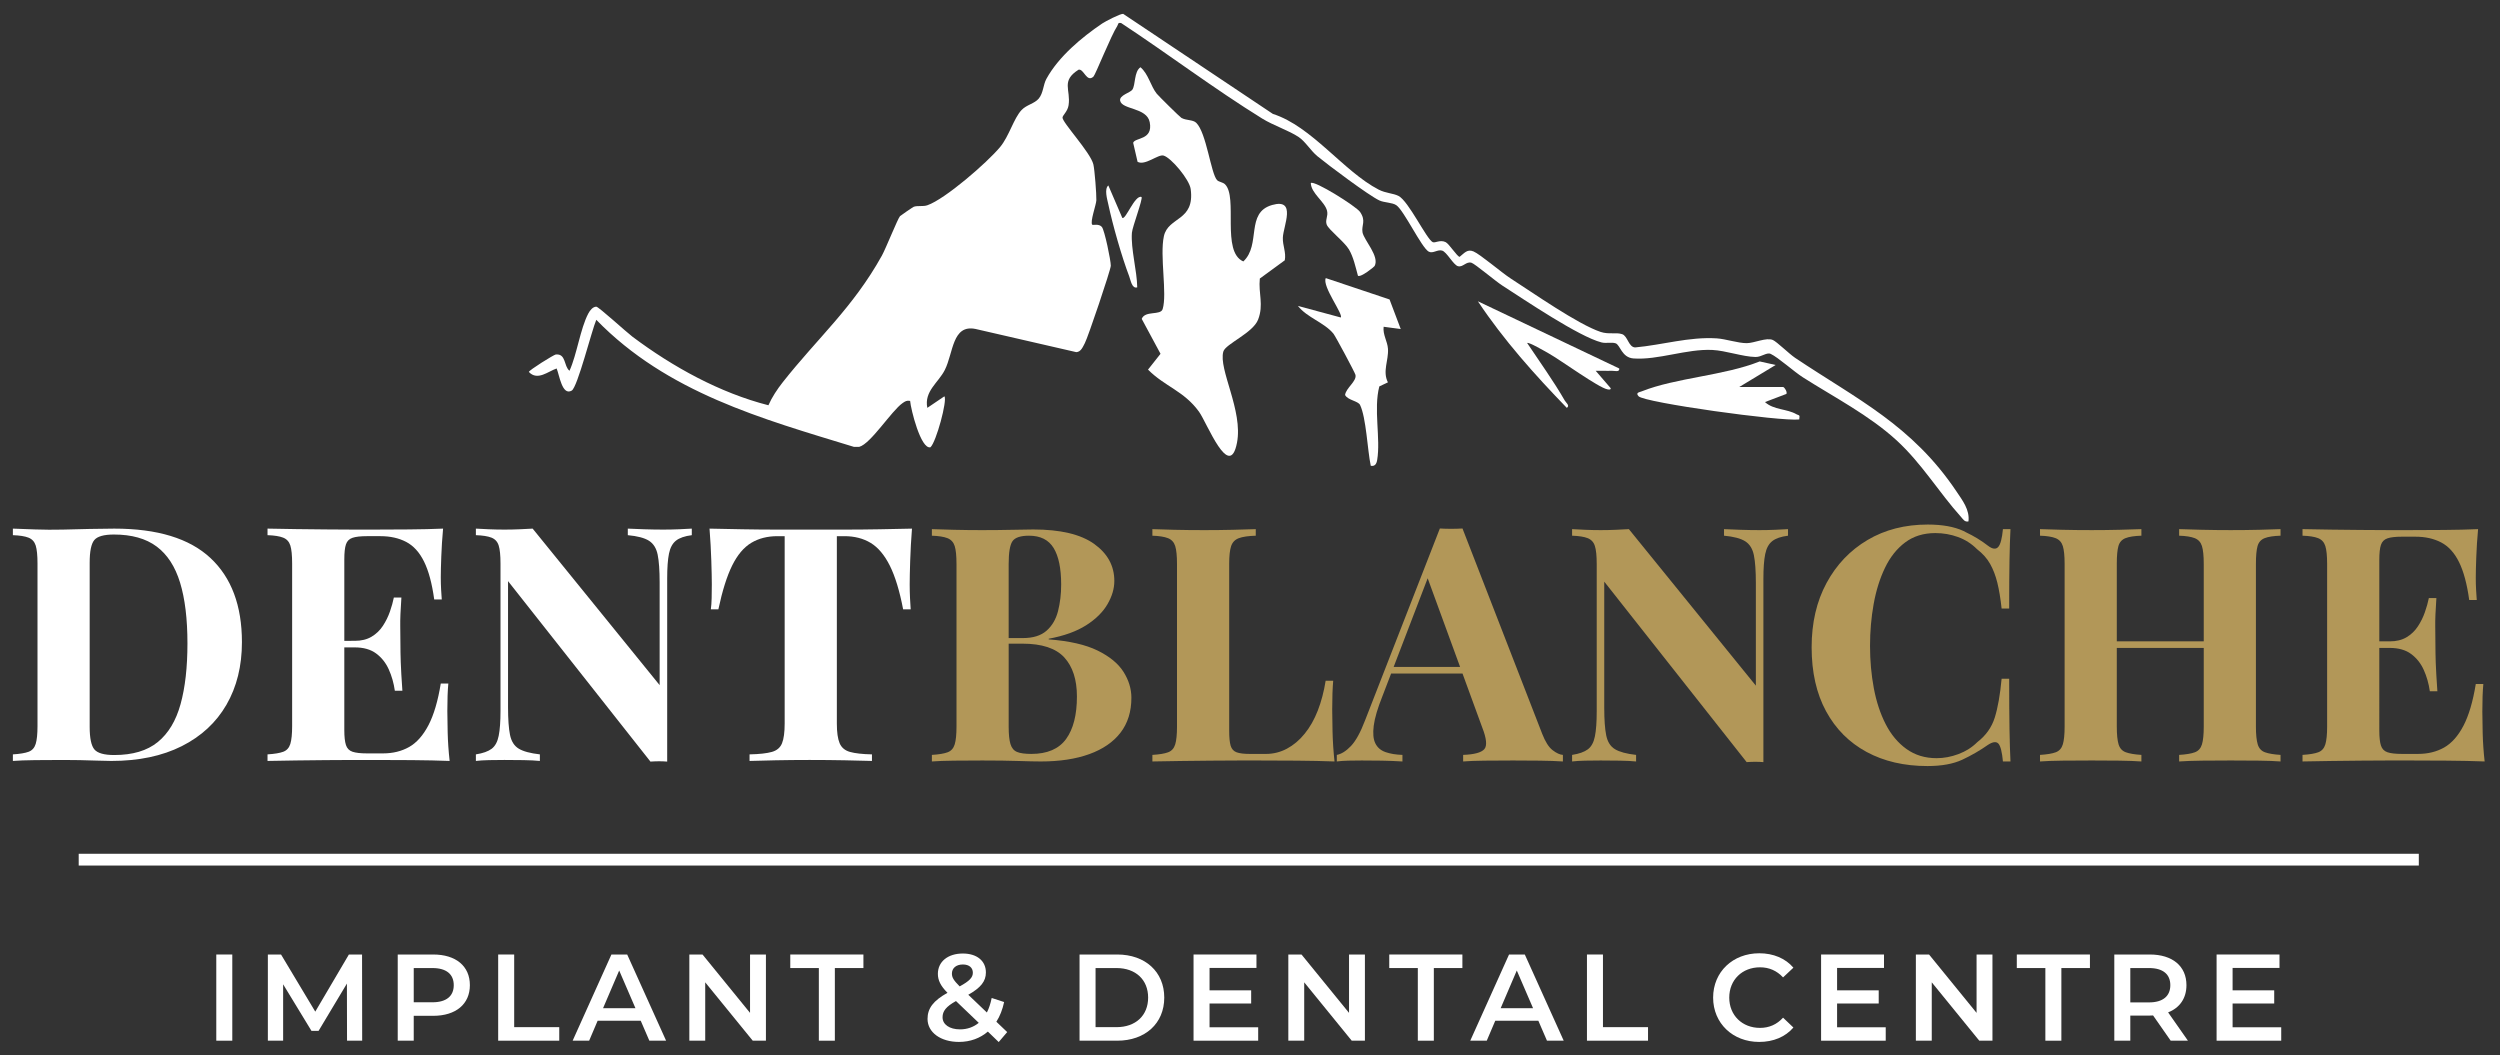 <?xml version="1.0" encoding="utf-8"?>
<!-- Generator: Adobe Illustrator 15.0.0, SVG Export Plug-In . SVG Version: 6.00 Build 0)  -->
<!DOCTYPE svg PUBLIC "-//W3C//DTD SVG 1.1//EN" "http://www.w3.org/Graphics/SVG/1.1/DTD/svg11.dtd">
<svg version="1.1" id="Layer_1" xmlns="http://www.w3.org/2000/svg" xmlns:xlink="http://www.w3.org/1999/xlink" x="0px" y="0px"
	 width="602px" height="254.098px" viewBox="0 0 602 254.098" enable-background="new 0 0 602 254.098" xml:space="preserve">
<rect x="0" y="0" width="602" height="254.098" fill="#333333" stroke="none"/>
<path fill="#FFFFFF" d="M134.039,88.729c0.662,1.567,1.318,6.663,3.633,5.326c1.402-0.81,4.836-14.578,5.916-17.044
	c17.106,17.578,39.957,23.839,62.051,30.599l1.268-0.01c2.772-0.726,7.76-8.67,10.428-10.528c0.634-0.441,1.027-0.697,1.826-0.532
	c0.15,1.949,2.566,11.736,4.894,11.164c1.39-1.266,4.111-11.341,3.363-12.276l-4.119,2.787c-0.796-4.013,2.644-6.032,4.207-9.116
	c2.089-4.124,1.763-11.049,7.414-9.881l24.25,5.58c1.142-0.059,1.576-1.268,2.066-2.181c0.754-1.405,6.228-17.625,6.245-18.615
	c0.022-1.268-1.504-8.549-2.133-9.329c-0.712-0.884-2.164-0.39-2.327-0.556c-0.605-0.62,0.951-4.821,0.983-5.901
	c0.042-1.454-0.405-7.291-0.716-8.614c-0.683-2.913-7.593-10.205-7.432-11.323c0.084-0.576,1.231-1.461,1.457-2.922
	c0.582-3.763-1.921-5.84,2.42-8.581c1.276-0.243,1.93,3.193,3.572,1.674c0.481-0.445,4.261-9.97,5.739-12.193
	c0.272-0.41,0.055-0.867,0.924-0.71c11.384,7.496,22.407,15.844,33.972,23.004c2.667,1.651,6.438,2.881,8.784,4.449
	c1.599,1.069,2.922,3.315,4.504,4.615c2.585,2.126,12.375,9.462,14.918,10.65c1.213,0.566,3.103,0.471,4.093,1.153
	c1.856,1.275,6.052,10.178,7.776,11.164c1.005,0.575,2.097-0.552,3.233-0.242c1.138,0.311,2.709,3.451,3.832,3.762
	c1.2,0.333,1.972-1.221,3.26-0.829c0.829,0.253,5.826,4.463,7.377,5.46c5.431,3.492,18.496,12.344,23.938,13.727
	c1.113,0.282,2.469-0.12,3.409,0.218c1.082,0.389,1.447,3.427,4.277,3.637c5.898,0.437,12.826-2.346,19.017-2.044
	c3.206,0.157,7.301,1.63,10.35,1.692c1.51,0.031,2.703-1.198,3.683-0.741c1.797,0.838,5.608,4.274,7.737,5.631
	c7.447,4.746,15.983,9.142,22.584,15.192c6.047,5.542,10.212,12.552,15.484,18.407c0.54,0.6,0.9,1.307,1.81,1.106
	c0.354-2.784-1.459-5.092-2.876-7.207c-10.737-16.018-23.992-22.221-38.863-32.181c-1.435-0.962-4.413-3.89-5.358-4.298
	c-1.567-0.679-4.488,0.758-6.294,0.762c-2.103,0.005-5.046-1.016-7.227-1.155c-6.612-0.423-13.078,1.589-19.637,2.184
	c-1.618-0.064-1.773-2.754-3.151-3.203c-1.475-0.479-3.191,0.126-5.178-0.537c-5.427-1.812-16.288-9.413-21.642-12.864
	c-2.201-1.42-7.369-5.856-8.973-6.52c-1.503-0.622-2.211,0.435-3.324,1.308c-0.556-0.005-2.534-3.137-3.359-3.538
	c-1.357-0.66-2.542,0.281-3.119,0.001c-1.501-0.727-5.796-9.882-8.244-11.132c-1.287-0.657-3.043-0.622-4.783-1.522
	c-8.426-4.356-16.078-15.24-25.459-18.221L270.464,3.337c-0.683-0.072-4.314,1.82-5.051,2.319
	c-4.868,3.294-10.506,7.963-13.45,13.354c-0.775,1.419-0.717,3.381-1.827,4.72c-1.028,1.24-2.917,1.472-4.146,2.77
	c-1.884,1.992-3.004,6.319-5.171,8.916c-3.158,3.783-13.21,12.507-17.493,14.003c-1.073,0.375-2.294,0.038-3.275,0.363
	c-0.188,0.062-3.187,2.113-3.326,2.262c-0.546,0.581-3.416,7.8-4.365,9.509c-6.99,12.576-15.507,19.863-23.894,30.517
	c-1.28,1.625-2.585,3.58-3.431,5.517c-11.627-2.964-23.019-9.208-32.789-16.549c-1.345-1.011-8.106-7.185-8.652-7.187
	c-0.834-0.004-1.533,0.892-1.927,1.637c-1.937,3.664-2.731,9.843-4.531,13.794c-1.403-1.088-0.778-4.172-3.311-3.918
	c-0.466,0.047-6.465,3.791-6.474,4.201C129.429,91.777,131.98,89.421,134.039,88.729"/>
<path fill="#FFFFFF" d="M306.338,49.361c-6.49,1.836-2.616,9.564-6.946,13.594c-5.37-2.348-1.227-15.466-4.413-18.582
	c-0.528-0.515-1.47-0.541-1.906-0.997c-1.489-1.557-2.56-11.451-5.03-13.812c-0.82-0.784-2.34-0.501-3.556-1.174
	c-0.358-0.198-5.511-5.285-5.953-5.838c-1.45-1.813-2.005-4.757-3.911-6.362c-1.577,1.09-1.152,4.227-1.956,5.409
	c-0.491,0.723-3.199,1.345-2.938,2.651c0.441,2.203,6.426,1.599,7.124,5.174c0.855,4.384-3.551,3.633-3.988,4.963l1.063,4.584
	c1.838,0.988,4.942-1.883,6.258-1.509c1.843,0.523,6.225,5.77,6.531,8.056c1.047,7.813-5.409,6.595-6.454,11.362
	c-1.031,4.701,0.832,13.882-0.294,17.541c-0.498,1.62-4.225,0.283-5.043,2.367l4.526,8.409l-3.013,3.81
	c4.113,4.122,8.642,5.114,12.283,10.141c1.914,2.645,7.339,16.804,9.144,7.47c1.5-7.759-4.516-17.683-3.286-21.968
	c0.524-1.826,7.12-4.452,8.37-7.686c1.397-3.613,0.042-6.254,0.414-9.889l6.01-4.39c0.371-1.903-0.535-3.537-0.464-5.459
	C309.016,54.414,312.297,47.675,306.338,49.361"/>
<path fill="#FFFFFF" d="M322.854,76.448l-10.315-2.782c2.174,2.795,6.349,4,8.538,6.664c0.504,0.613,5.191,9.374,5.319,9.931
	c0.356,1.547-2.296,3.156-2.5,4.847c0.617,1.267,3.138,1.435,3.606,2.404c1.49,3.076,1.787,10.966,2.579,14.653
	c0.991,0.171,1.38-0.439,1.542-1.396c0.871-5.171-0.916-12.296,0.52-17.724l2.067-0.975c-1.352-2.66,0.199-5.313,0.015-8.074
	c-0.123-1.824-1.281-3.407-1.046-5.313l4.12,0.555l-2.695-7.126l-15.355-5.146C318.297,68.906,323.543,75.719,322.854,76.448"/>
<path fill="#FFFFFF" d="M432.596,99.756c-2.266-1.336-5.488-1.012-7.593-2.939l5.155-1.957c0.277-0.403-0.375-1.544-0.772-1.668
	h-10.575l8.767-5.304l-3.84-0.856c-8.584,3.437-20.198,3.926-28.453,7.22c-0.539,0.215-1.514,0.286-0.718,1.165
	c1.391,1.536,34.313,6.118,38.686,5.586C433.467,99.743,433.199,100.111,432.596,99.756"/>
<path fill="#FFFFFF" d="M377.285,98.213c0.825-0.517-0.193-1.252-0.468-1.727c-2.774-4.821-6.022-9.293-9.079-13.891
	c0.346-0.311,4.394,2.059,5.171,2.494c2.867,1.607,12.035,8.295,14.172,8.668c0.302,0.053,0.849,0.147,0.773-0.282l-3.607-4.183
	c1.284-0.049,2.586,0.048,3.875-0.005c0.623-0.027,1.918,0.42,1.796-0.552L355.874,72.55
	C362.112,81.927,369.612,90.277,377.285,98.213"/>
<path fill="#FFFFFF" d="M327.51,51.043c-0.921-1.356-11.125-7.743-11.872-6.958c0.102,2.512,3.389,4.47,3.92,6.686
	c0.313,1.304-0.522,2.217-0.077,3.335c0.501,1.258,4.284,4.144,5.356,5.971c1.078,1.838,1.588,4.251,2.157,6.323
	c0.642,0.49,3.891-2.119,4.01-2.337c1.263-2.32-2.588-6.263-2.91-8.117C327.793,54.206,329.011,53.254,327.51,51.043"/>
<path fill="#FFFFFF" d="M270.244,52.452l-3.359-7.801c-1.021,0.86-0.259,3.355-0.021,4.477c1.064,5.014,3.241,12.67,5.049,17.42
	c0.366,0.963,0.652,3.04,1.933,2.645c-0.054-4.003-1.567-9.273-1.286-13.131c0.102-1.409,2.701-8.2,2.319-8.628
	C273.277,46.828,271.01,53.108,270.244,52.452"/>
<path fill="#FFFFFF" d="M26.807,183.235c6.583,0,12.234-1.185,16.95-3.555c4.712-2.371,8.308-5.702,10.785-9.996
	c2.475-4.293,3.715-9.311,3.715-15.053c0-8.797-2.529-15.552-7.587-20.269c-5.057-4.714-12.775-7.072-23.153-7.072
	c-1.579,0-3.569,0.027-5.964,0.079c-2.398,0.052-4.544,0.106-6.44,0.158c-2.213,0.053-4.439,0.04-6.677-0.04
	c-2.238-0.079-4.017-0.144-5.335-0.197v1.58c1.634,0.054,2.886,0.251,3.755,0.593c0.87,0.343,1.448,0.975,1.739,1.897
	c0.288,0.922,0.434,2.358,0.434,4.306v39.191c0,1.897-0.146,3.318-0.434,4.269c-0.291,0.947-0.858,1.579-1.699,1.896
	c-0.844,0.316-2.11,0.527-3.795,0.631v1.581c1.318-0.104,3.097-0.171,5.335-0.197c2.238-0.026,4.516-0.039,6.836-0.039
	c1.158,0,2.475,0.013,3.949,0.039c1.474,0.026,2.897,0.066,4.268,0.119C24.857,183.209,25.964,183.235,26.807,183.235
	 M21.593,175.017v-39.508c0-2.738,0.368-4.556,1.106-5.452c0.736-0.896,2.318-1.343,4.741-1.343c4.266,0,7.69,0.961,10.273,2.884
	c2.58,1.923,4.464,4.819,5.647,8.691c1.186,3.872,1.779,8.758,1.779,14.657c0,5.742-0.553,10.615-1.659,14.617
	c-1.106,4.005-2.936,7.047-5.491,9.128c-2.557,2.081-6.047,3.12-10.472,3.12c-2.423,0-4.017-0.446-4.778-1.342
	C21.975,179.574,21.593,177.757,21.593,175.017"/>
<path fill="#FFFFFF" d="M78.485,183.037c2.369-0.025,4.582-0.037,6.637-0.037h5.058c2.631,0,5.633,0.012,9.006,0.037
	c3.37,0.027,6.401,0.094,9.086,0.198c-0.262-2.37-0.422-4.661-0.473-6.875c-0.051-2.212-0.08-3.923-0.08-5.136
	c0-2.739,0.08-4.951,0.24-6.637h-1.819c-0.684,4.215-1.674,7.559-2.962,10.034c-1.292,2.477-2.846,4.229-4.662,5.256
	c-1.819,1.026-3.911,1.541-6.283,1.541h-3.872c-1.528,0-2.686-0.133-3.475-0.396c-0.793-0.264-1.318-0.803-1.583-1.62
	c-0.262-0.815-0.393-2.015-0.393-3.596v-19.912h2.529c2.104,0,3.817,0.488,5.134,1.462c1.317,0.977,2.332,2.252,3.042,3.833
	c0.713,1.579,1.198,3.293,1.463,5.136h1.816c-0.211-3.004-0.342-5.294-0.393-6.875c-0.055-1.58-0.08-3.027-0.08-4.345
	c0-1.316-0.015-2.767-0.04-4.347c-0.026-1.581,0.065-3.871,0.276-6.875h-1.816c-0.211,1.055-0.527,2.187-0.949,3.398
	c-0.422,1.211-0.987,2.357-1.699,3.437c-0.71,1.081-1.62,1.951-2.726,2.607c-1.106,0.66-2.449,0.988-4.028,0.988H82.91v-19.597
	c0-1.632,0.131-2.844,0.393-3.633c0.265-0.792,0.79-1.318,1.583-1.581c0.789-0.264,1.947-0.395,3.475-0.395H91.6
	c2.372,0,4.439,0.462,6.203,1.383c1.765,0.922,3.202,2.501,4.308,4.741c1.106,2.239,1.922,5.281,2.449,9.126h1.816
	c-0.051-0.633-0.105-1.423-0.156-2.371c-0.055-0.947-0.08-1.947-0.08-3.002c0-1.159,0.04-2.817,0.12-4.979
	c0.076-2.158,0.222-4.398,0.433-6.716c-2.423,0.106-5.175,0.171-8.257,0.197c-3.082,0.027-5.836,0.04-8.256,0.04h-5.058
	c-2.055,0-4.268-0.013-6.637-0.04c-2.372-0.026-4.77-0.051-7.19-0.078c-2.426-0.026-4.716-0.066-6.877-0.119v1.58
	c1.634,0.054,2.885,0.251,3.755,0.593c0.869,0.343,1.448,0.975,1.739,1.897c0.288,0.922,0.433,2.358,0.433,4.308v39.19
	c0,1.897-0.145,3.318-0.433,4.269c-0.291,0.947-0.858,1.578-1.699,1.896c-0.844,0.316-2.11,0.527-3.795,0.631v1.581
	c2.161-0.051,4.451-0.091,6.877-0.118C73.715,183.091,76.113,183.064,78.485,183.037"/>
<path fill="#FFFFFF" d="M121.466,182.999c1.423,0,2.951,0.013,4.584,0.038c1.631,0.028,2.948,0.093,3.952,0.199v-1.581
	c-2.321-0.264-4.02-0.724-5.098-1.383c-1.08-0.657-1.779-1.764-2.095-3.319c-0.314-1.552-0.473-3.779-0.473-6.677v-30.342
	l34.294,43.459c0.736-0.053,1.434-0.079,2.093-0.079c0.659,0,1.303,0.026,1.936,0.079v-44.092c0-2.581,0.145-4.583,0.436-6.005
	c0.288-1.422,0.855-2.461,1.699-3.121c0.841-0.659,2.104-1.092,3.792-1.305v-1.579c-0.844,0.053-1.884,0.105-3.122,0.158
	c-1.237,0.053-2.489,0.078-3.752,0.078c-1.422,0-2.951-0.025-4.584-0.078c-1.634-0.053-2.951-0.105-3.952-0.158v1.579
	c2.318,0.213,4.017,0.66,5.098,1.344c1.078,0.685,1.779,1.805,2.093,3.359c0.316,1.554,0.476,3.78,0.476,6.677v24.731l-30.58-37.69
	c-0.95,0.053-2.004,0.105-3.162,0.158c-1.157,0.053-2.369,0.078-3.635,0.078c-1.212,0-2.449-0.025-3.712-0.078
	c-1.266-0.053-2.321-0.105-3.162-0.158v1.579c1.634,0.054,2.885,0.251,3.755,0.593c0.867,0.344,1.448,0.975,1.736,1.898
	c0.291,0.922,0.436,2.357,0.436,4.306v35.556c0,2.529-0.145,4.52-0.436,5.969c-0.288,1.447-0.855,2.487-1.699,3.12
	c-0.841,0.631-2.107,1.079-3.792,1.343v1.581c0.841-0.106,1.896-0.171,3.162-0.199C119.018,183.011,120.254,182.999,121.466,182.999
	"/>
<path fill="#FFFFFF" d="M219.604,127.292c-2.318,0.053-4.927,0.105-7.82,0.158c-2.9,0.053-5.782,0.079-8.653,0.079h-7.863h-7.823
	c-2.897,0-5.782-0.026-8.653-0.079c-2.871-0.053-5.517-0.105-7.94-0.158c0.211,2.686,0.356,5.269,0.433,7.743
	c0.08,2.476,0.12,4.374,0.12,5.689c0,1.158-0.014,2.266-0.04,3.318c-0.026,1.055-0.091,1.95-0.197,2.687h1.816
	c0.95-4.477,2.056-7.992,3.319-10.549c1.266-2.554,2.791-4.372,4.584-5.452c1.791-1.079,3.898-1.619,6.321-1.619h1.739v45.118
	c0,2.107-0.211,3.688-0.633,4.741c-0.422,1.054-1.237,1.752-2.449,2.094c-1.211,0.344-3.002,0.541-5.374,0.593v1.58
	c1.58-0.051,3.661-0.105,6.244-0.157c2.58-0.053,5.32-0.079,8.216-0.079c2.951,0,5.782,0.026,8.496,0.079
	c2.712,0.052,4.884,0.106,6.518,0.157v-1.58c-2.318-0.052-4.083-0.249-5.295-0.593c-1.211-0.342-2.041-1.04-2.488-2.094
	c-0.448-1.053-0.67-2.634-0.67-4.741v-45.118h1.816c2.423,0,4.53,0.54,6.32,1.619c1.791,1.08,3.333,2.911,4.625,5.492
	c1.288,2.582,2.355,6.084,3.198,10.509h1.819c-0.054-0.736-0.108-1.632-0.159-2.687c-0.054-1.053-0.08-2.16-0.08-3.318
	c0-1.315,0.04-3.214,0.12-5.689C219.25,132.561,219.393,129.978,219.604,127.292"/>
<path fill="#B29758" d="M229.891,179.252c-0.291,0.948-0.858,1.579-1.7,1.896c-0.843,0.315-2.109,0.526-3.794,0.631v1.581
	c1.371-0.105,3.162-0.172,5.374-0.198s4.476-0.038,6.797-0.038c3.37,0,6.241,0.038,8.613,0.118c2.369,0.078,4.185,0.118,5.451,0.118
	c4.53,0,8.427-0.594,11.695-1.777c3.264-1.187,5.767-2.911,7.506-5.176c1.737-2.265,2.606-5.059,2.606-8.377
	c0-2.158-0.63-4.239-1.896-6.242c-1.263-2.001-3.344-3.713-6.241-5.136c-2.899-1.422-6.822-2.317-11.774-2.687v-0.158
	c3.686-0.684,6.688-1.765,9.009-3.239c2.315-1.475,4.028-3.16,5.134-5.057c1.107-1.897,1.66-3.767,1.66-5.61
	c0-3.636-1.62-6.61-4.858-8.929c-3.242-2.317-8.129-3.477-14.66-3.477c-1.001,0-2.674,0.027-5.018,0.08
	c-2.344,0.052-4.807,0.078-7.387,0.078c-2.212,0-4.425-0.026-6.637-0.078c-2.212-0.053-4.003-0.106-5.374-0.159v1.58
	c1.633,0.054,2.885,0.251,3.755,0.593c0.869,0.343,1.448,0.975,1.739,1.897c0.288,0.922,0.433,2.358,0.433,4.307v39.191
	C230.324,176.881,230.179,178.302,229.891,179.252 M256.282,158.311c2.027,2.214,3.042,5.348,3.042,9.404
	c0,4.425-0.869,7.836-2.608,10.233c-1.739,2.396-4.53,3.595-8.376,3.595c-1.529,0-2.675-0.159-3.436-0.475
	c-0.767-0.315-1.291-0.948-1.582-1.896s-0.434-2.344-0.434-4.188v-19.991h3.319C250.894,154.994,254.251,156.099,256.282,158.311
	 M243.794,130.34c0.607-0.895,1.939-1.344,3.991-1.344c2.74,0,4.716,0.988,5.928,2.963c1.211,1.976,1.816,4.913,1.816,8.811
	c0,2.267-0.251,4.386-0.75,6.361c-0.502,1.977-1.423,3.555-2.766,4.741c-1.342,1.185-3.253,1.778-5.727,1.778h-3.399v-17.857
	C242.888,133.053,243.19,131.237,243.794,130.34"/>
<path fill="#B29758" d="M282.99,179.252c-0.291,0.948-0.858,1.579-1.699,1.896c-0.844,0.316-2.11,0.527-3.795,0.632v1.58
	c2.161-0.051,4.451-0.091,6.877-0.117c2.42-0.026,4.818-0.054,7.19-0.08c2.369-0.025,4.582-0.038,6.637-0.038h5.059
	c2.631,0,5.633,0.013,9.006,0.038c3.37,0.026,6.4,0.093,9.086,0.197c-0.263-2.476-0.422-4.871-0.474-7.189
	c-0.051-2.318-0.08-4.083-0.08-5.294c0-2.846,0.08-5.162,0.24-6.954h-1.818c-0.423,2.634-1.056,5.031-1.896,7.19
	c-0.844,2.16-1.896,4.019-3.162,5.57c-1.263,1.556-2.686,2.754-4.265,3.596c-1.582,0.844-3.268,1.265-5.059,1.265h-3.871
	c-1.423,0-2.488-0.131-3.202-0.396c-0.71-0.264-1.183-0.79-1.423-1.581c-0.236-0.789-0.353-2.001-0.353-3.635v-40.139
	c0-1.949,0.157-3.384,0.473-4.307c0.316-0.922,0.935-1.554,1.856-1.897c0.921-0.342,2.278-0.539,4.071-0.593v-1.58
	c-1.478,0.053-3.333,0.106-5.571,0.159c-2.241,0.052-4.518,0.078-6.836,0.078c-2.529,0-4.913-0.026-7.151-0.078
	c-2.238-0.053-4.017-0.106-5.334-0.159v1.58c1.634,0.054,2.885,0.251,3.755,0.593c0.869,0.343,1.448,0.975,1.739,1.897
	c0.288,0.923,0.433,2.358,0.433,4.307v39.19C283.423,176.881,283.278,178.303,282.99,179.252"/>
<path fill="#B29758" d="M352.326,181.78v1.581c1.264-0.106,2.975-0.171,5.136-0.198c2.16-0.025,4.449-0.039,6.877-0.039
	c2.157,0,4.305,0.014,6.437,0.039c2.136,0.027,3.992,0.092,5.571,0.198v-1.581c-0.738-0.051-1.568-0.434-2.489-1.145
	s-1.75-2.016-2.489-3.911l-19.201-49.465c-0.841,0.052-1.751,0.078-2.726,0.078s-1.884-0.026-2.725-0.078L328.7,173.483
	c-1.105,2.897-2.241,4.953-3.397,6.164c-1.161,1.212-2.293,1.923-3.399,2.133v1.581c0.79-0.106,1.699-0.171,2.727-0.198
	c1.028-0.025,2.12-0.039,3.28-0.039c1.631,0,3.239,0.014,4.819,0.039c1.582,0.027,3.241,0.092,4.977,0.198v-1.581
	c-1.579-0.051-2.936-0.277-4.067-0.672c-1.136-0.395-1.95-1.092-2.449-2.094c-0.502-0.999-0.633-2.422-0.396-4.267
	c0.236-1.843,0.936-4.214,2.096-7.111l2.093-5.453h17.19l4.736,12.96c1.056,2.687,1.227,4.438,0.514,5.254
	C356.712,181.215,355.013,181.676,352.326,181.78 M335.588,160.604l8.197-21.361l7.809,21.361H335.588z"/>
<path fill="#B29758" d="M420.597,183.519c0.736-0.053,1.435-0.08,2.093-0.08s1.304,0.027,1.936,0.08v-44.092
	c0-2.58,0.146-4.583,0.437-6.005c0.288-1.422,0.855-2.461,1.699-3.122c0.841-0.659,2.104-1.092,3.792-1.305v-1.579
	c-0.844,0.053-1.885,0.105-3.122,0.158c-1.236,0.053-2.488,0.079-3.752,0.079c-1.423,0-2.951-0.026-4.584-0.079
	c-1.634-0.053-2.951-0.105-3.952-0.158v1.579c2.318,0.213,4.018,0.66,5.099,1.345c1.077,0.684,1.778,1.804,2.092,3.358
	c0.316,1.554,0.476,3.781,0.476,6.677v24.731l-30.579-37.69c-0.949,0.053-2.005,0.105-3.161,0.158
	c-1.158,0.053-2.369,0.079-3.636,0.079c-1.212,0-2.448-0.026-3.712-0.079c-1.266-0.053-2.321-0.105-3.162-0.158v1.579
	c1.635,0.055,2.886,0.251,3.755,0.593c0.866,0.344,1.448,0.975,1.736,1.898c0.291,0.922,0.437,2.358,0.437,4.306v35.557
	c0,2.528-0.146,4.519-0.437,5.968c-0.288,1.448-0.854,2.489-1.699,3.12c-0.841,0.632-2.106,1.081-3.792,1.343v1.581
	c0.841-0.106,1.896-0.171,3.162-0.198c1.264-0.025,2.5-0.039,3.712-0.039c1.422,0,2.95,0.014,4.584,0.039
	c1.631,0.027,2.948,0.092,3.952,0.198v-1.581c-2.321-0.262-4.02-0.723-5.098-1.383c-1.081-0.657-1.779-1.763-2.095-3.318
	c-0.314-1.553-0.475-3.778-0.475-6.677V140.06L420.597,183.519z"/>
<path fill="#B29758" d="M472.784,127.852c-2.237-1.028-5.095-1.541-8.572-1.541c-5.48,0-10.313,1.237-14.5,3.713
	c-4.188,2.477-7.481,5.926-9.876,10.352c-2.398,4.425-3.596,9.588-3.596,15.487c0,6.006,1.157,11.142,3.476,15.408
	c2.317,4.267,5.57,7.533,9.759,9.798c4.188,2.266,9.075,3.397,14.657,3.397c3.424,0,6.229-0.513,8.416-1.541
	c2.187-1.025,4.254-2.225,6.204-3.595c1.157-0.737,1.986-0.815,2.488-0.236c0.499,0.58,0.855,2.002,1.066,4.267h1.816
	c-0.105-2.107-0.186-4.701-0.236-7.783s-0.077-7.123-0.077-12.13h-1.819c-0.367,3.899-0.921,7.021-1.658,9.364
	c-0.739,2.345-2.134,4.307-4.189,5.888c-1.263,1.263-2.779,2.225-4.544,2.883c-1.765,0.659-3.515,0.988-5.254,0.988
	c-2.792,0-5.215-0.737-7.269-2.212c-2.055-1.476-3.729-3.478-5.017-6.006c-1.292-2.529-2.241-5.412-2.846-8.652
	c-0.607-3.241-0.909-6.625-0.909-10.154c0-3.477,0.288-6.836,0.869-10.074c0.579-3.24,1.489-6.149,2.726-8.731
	c1.237-2.58,2.857-4.622,4.861-6.124c2.001-1.501,4.425-2.252,7.27-2.252c1.896,0,3.712,0.317,5.451,0.948
	c1.739,0.633,3.265,1.608,4.582,2.924c1.371,1.055,2.423,2.239,3.161,3.556c0.739,1.318,1.318,2.832,1.74,4.544
	c0.419,1.712,0.761,3.78,1.025,6.202h1.819c0-4.845,0.026-8.731,0.077-11.655s0.131-5.413,0.236-7.467h-1.816
	c-0.211,2.265-0.593,3.701-1.146,4.307c-0.553,0.605-1.356,0.513-2.408-0.277c-0.821-0.647-1.709-1.249-2.643-1.82
	c-0.872-0.533-1.809-1.021-2.776-1.487C473.143,128.048,472.978,127.94,472.784,127.852"/>
<path fill="#B29758" d="M503.718,183.124c2.212,0,4.399,0.014,6.561,0.038c2.157,0.028,3.951,0.094,5.371,0.199v-1.581
	c-1.634-0.104-2.883-0.314-3.751-0.632c-0.87-0.316-1.449-0.948-1.74-1.896c-0.29-0.949-0.434-2.37-0.434-4.269v-18.963h20.938
	v18.963c0,1.898-0.146,3.319-0.434,4.269c-0.291,0.947-0.858,1.579-1.699,1.896c-0.845,0.317-2.107,0.528-3.792,0.632v1.581
	c1.423-0.105,3.278-0.171,5.57-0.199c2.29-0.024,4.568-0.038,6.834-0.038c2.425,0,4.702,0.014,6.834,0.038
	c2.136,0.028,3.86,0.094,5.178,0.199v-1.581c-1.634-0.104-2.886-0.314-3.754-0.632c-0.87-0.316-1.449-0.948-1.737-1.896
	c-0.29-0.949-0.437-2.37-0.437-4.269v-39.191c0-1.948,0.132-3.383,0.397-4.306c0.262-0.923,0.829-1.554,1.699-1.898
	c0.865-0.342,2.144-0.539,3.831-0.593v-1.579c-1.317,0.053-3.042,0.105-5.178,0.158c-2.132,0.053-4.409,0.078-6.834,0.078
	c-2.266,0-4.544-0.025-6.834-0.078c-2.292-0.053-4.147-0.105-5.57-0.158v1.579c1.631,0.054,2.883,0.251,3.752,0.593
	c0.87,0.344,1.448,0.975,1.739,1.898c0.287,0.922,0.434,2.357,0.434,4.306v18.647h-20.938v-18.647c0-1.948,0.132-3.383,0.395-4.306
	c0.265-0.923,0.829-1.554,1.699-1.898c0.868-0.342,2.146-0.539,3.831-0.593v-1.579c-1.42,0.053-3.214,0.105-5.371,0.158
	c-2.161,0.053-4.349,0.078-6.561,0.078c-2.529,0-4.897-0.025-7.109-0.078c-2.214-0.053-4.003-0.105-5.375-0.158v1.579
	c1.634,0.054,2.886,0.251,3.755,0.593c0.87,0.344,1.448,0.975,1.738,1.898c0.288,0.922,0.435,2.357,0.435,4.306v39.191
	c0,1.898-0.146,3.319-0.435,4.269c-0.29,0.947-0.857,1.579-1.698,1.896c-0.845,0.317-2.11,0.528-3.795,0.632v1.581
	c1.372-0.105,3.161-0.171,5.375-0.199C498.82,183.137,501.188,183.124,503.718,183.124"/>
<path fill="#B29758" d="M597.827,176.486c-0.052-2.212-0.08-3.924-0.08-5.137c0-2.737,0.08-4.95,0.24-6.637h-1.819
	c-0.686,4.215-1.674,7.559-2.962,10.035c-1.292,2.476-2.847,4.228-4.662,5.255c-1.819,1.027-3.911,1.541-6.283,1.541h-3.872
	c-1.528,0-2.686-0.131-3.476-0.395c-0.792-0.265-1.317-0.804-1.582-1.62c-0.263-0.816-0.394-2.016-0.394-3.597V156.02h2.529
	c2.104,0,3.817,0.488,5.134,1.463c1.317,0.976,2.332,2.252,3.042,3.833c0.713,1.578,1.198,3.293,1.463,5.136h1.816
	c-0.211-3.004-0.342-5.294-0.394-6.875c-0.055-1.58-0.079-3.028-0.079-4.346c0-1.316-0.016-2.767-0.04-4.347
	c-0.026-1.58,0.064-3.871,0.275-6.875h-1.815c-0.211,1.056-0.527,2.188-0.949,3.399c-0.422,1.211-0.987,2.356-1.699,3.436
	c-0.71,1.081-1.62,1.951-2.726,2.608c-1.106,0.66-2.449,0.988-4.028,0.988h-2.529v-19.598c0-1.632,0.131-2.844,0.394-3.633
	c0.265-0.792,0.79-1.318,1.582-1.581c0.79-0.264,1.947-0.395,3.476-0.395h3.239c2.372,0,4.438,0.462,6.203,1.383
	c1.765,0.922,3.202,2.501,4.308,4.741c1.106,2.238,1.922,5.28,2.449,9.126h1.815c-0.051-0.634-0.104-1.424-0.155-2.371
	c-0.056-0.948-0.08-1.948-0.08-3.002c0-1.159,0.04-2.818,0.12-4.979c0.076-2.158,0.222-4.398,0.433-6.716
	c-2.424,0.106-5.175,0.171-8.257,0.197c-3.082,0.027-5.836,0.04-8.256,0.04h-5.059c-2.055,0-4.268-0.013-6.637-0.04
	c-2.372-0.026-4.77-0.051-7.189-0.078c-2.427-0.026-4.717-0.066-6.877-0.119v1.58c1.634,0.054,2.885,0.251,3.755,0.593
	c0.868,0.343,1.447,0.975,1.738,1.897c0.288,0.922,0.434,2.358,0.434,4.307v39.191c0,1.896-0.146,3.318-0.434,4.268
	c-0.291,0.948-0.857,1.579-1.698,1.896c-0.845,0.315-2.11,0.526-3.795,0.631v1.581c2.16-0.052,4.45-0.092,6.877-0.118
	c2.42-0.026,4.817-0.054,7.189-0.08c2.369-0.026,4.582-0.038,6.637-0.038h5.059c2.631,0,5.633,0.012,9.006,0.038
	c3.37,0.026,6.401,0.093,9.086,0.198C598.038,180.991,597.878,178.7,597.827,176.486"/>
<rect x="52.082" y="229.845" fill="#FFFFFF" width="3.854" height="20.754"/>
<polygon fill="#FFFFFF" points="84.011,229.845 75.917,243.602 67.674,229.845 64.501,229.845 64.501,250.599 68.178,250.599 
	68.178,237.02 74.998,248.227 76.716,248.227 83.537,236.842 83.565,250.599 87.212,250.599 87.183,229.845 "/>
<path fill="#FFFFFF" d="M104.312,229.845h-8.539v20.754h3.854v-5.989h4.685c5.455,0,8.835-2.815,8.835-7.382
	C113.147,232.632,109.767,229.845,104.312,229.845 M104.134,241.349h-4.507v-8.242h4.507c3.38,0,5.129,1.512,5.129,4.121
	S107.514,241.349,104.134,241.349"/>
<polygon fill="#FFFFFF" points="123.815,229.845 119.961,229.845 119.961,250.599 134.667,250.599 134.667,247.338 123.815,247.338 
	"/>
<path fill="#FFFFFF" d="M147.232,229.845l-9.339,20.754h3.973l2.045-4.803h10.378l2.075,4.803h4.032l-9.369-20.754H147.232z
	 M145.217,242.772l3.884-9.073l3.914,9.073H145.217z"/>
<polygon fill="#FFFFFF" points="180.609,243.899 169.166,229.845 165.992,229.845 165.992,250.599 169.817,250.599 169.817,236.545 
	181.261,250.599 184.435,250.599 184.435,229.845 180.609,229.845 "/>
<polygon fill="#FFFFFF" points="190.299,233.106 197.178,233.106 197.178,250.599 201.032,250.599 201.032,233.106 207.911,233.106 
	207.911,229.845 190.299,229.845 "/>
<path fill="#FFFFFF" d="M241.791,241.29l-2.994-0.979c-0.267,1.335-0.653,2.521-1.157,3.499l-4.477-4.27
	c2.995-1.689,4.24-3.231,4.24-5.367c0-2.815-2.194-4.565-5.544-4.565c-3.647,0-6.019,1.986-6.019,4.892
	c0,1.512,0.623,2.876,2.313,4.566c-3.38,1.897-4.803,3.706-4.803,6.286c0,3.261,3.172,5.544,7.56,5.544c2.728,0,5.1-0.89,6.968-2.49
	l2.609,2.52l2.046-2.401l-2.609-2.49C240.783,244.7,241.406,243.099,241.791,241.29 M231.859,232.247c1.542,0,2.402,0.8,2.402,1.987
	c0,1.126-0.771,1.985-3.173,3.29c-1.482-1.482-1.868-2.164-1.868-3.083C229.22,233.166,230.199,232.247,231.859,232.247
	 M231.177,247.872c-2.55,0-4.21-1.186-4.21-2.906c0-1.481,0.83-2.579,3.232-3.913l5.485,5.248
	C234.409,247.337,232.896,247.872,231.177,247.872"/>
<path fill="#FFFFFF" d="M269.028,229.845h-9.073v20.754h9.073c6.73,0,11.326-4.151,11.326-10.377
	C280.354,233.996,275.758,229.845,269.028,229.845 M268.85,247.338h-5.04v-14.232h5.04c4.625,0,7.62,2.817,7.62,7.116
	S273.475,247.338,268.85,247.338"/>
<polygon fill="#FFFFFF" points="291.259,241.645 301.28,241.645 301.28,238.473 291.259,238.473 291.259,233.077 302.555,233.077 
	302.555,229.845 287.405,229.845 287.405,250.599 302.97,250.599 302.97,247.368 291.259,247.368 "/>
<polygon fill="#FFFFFF" points="324.846,243.899 313.401,229.845 310.229,229.845 310.229,250.599 314.054,250.599 314.054,236.545 
	325.498,250.599 328.671,250.599 328.671,229.845 324.846,229.845 "/>
<polygon fill="#FFFFFF" points="334.533,233.106 341.411,233.106 341.411,250.599 345.266,250.599 345.266,233.106 352.144,233.106 
	352.144,229.845 334.533,229.845 "/>
<path fill="#FFFFFF" d="M363.378,229.845l-9.339,20.754h3.974l2.045-4.803h10.377l2.076,4.803h4.031l-9.368-20.754H363.378z
	 M361.362,242.772l3.884-9.073l3.913,9.073H361.362z"/>
<polygon fill="#FFFFFF" points="385.992,229.845 382.139,229.845 382.139,250.599 396.844,250.599 396.844,247.338 385.992,247.338 
	"/>
<path fill="#FFFFFF" d="M423.816,232.928c2.164,0,4.032,0.801,5.544,2.432l2.491-2.342c-1.928-2.254-4.833-3.47-8.213-3.47
	c-6.374,0-11.118,4.478-11.118,10.674s4.744,10.674,11.088,10.674c3.41,0,6.315-1.216,8.243-3.47l-2.491-2.372
	c-1.512,1.661-3.38,2.462-5.544,2.462c-4.299,0-7.412-3.024-7.412-7.294S419.518,232.928,423.816,232.928"/>
<polygon fill="#FFFFFF" points="442.371,241.645 452.393,241.645 452.393,238.473 442.371,238.473 442.371,233.077 453.667,233.077 
	453.667,229.845 438.518,229.845 438.518,250.599 454.082,250.599 454.082,247.368 442.371,247.368 "/>
<polygon fill="#FFFFFF" points="475.958,243.899 464.514,229.845 461.341,229.845 461.341,250.599 465.166,250.599 465.166,236.545 
	476.61,250.599 479.783,250.599 479.783,229.845 475.958,229.845 "/>
<polygon fill="#FFFFFF" points="485.646,233.106 492.524,233.106 492.524,250.599 496.378,250.599 496.378,233.106 503.256,233.106 
	503.256,229.845 485.646,229.845 "/>
<path fill="#FFFFFF" d="M526.498,237.227c0-4.595-3.38-7.382-8.835-7.382h-8.539v20.754h3.854v-6.049h4.685
	c0.268,0,0.534,0,0.8-0.029l4.24,6.078h4.151l-4.773-6.818C524.897,242.683,526.498,240.371,526.498,237.227 M517.485,241.378
	h-4.507v-8.272h4.507c3.38,0,5.129,1.513,5.129,4.121C522.614,239.836,520.865,241.378,517.485,241.378"/>
<polygon fill="#FFFFFF" points="537.608,241.645 547.63,241.645 547.63,238.473 537.608,238.473 537.608,233.077 548.904,233.077 
	548.904,229.845 533.755,229.845 533.755,250.599 549.319,250.599 549.319,247.368 537.608,247.368 "/>
<rect x="18.952" y="205.59" fill="#FFFFFF" width="563.498" height="2.834"/>
<rect x="-16.81" y="-26.333" fill="none" width="632.919" height="315.431"/>
</svg>
